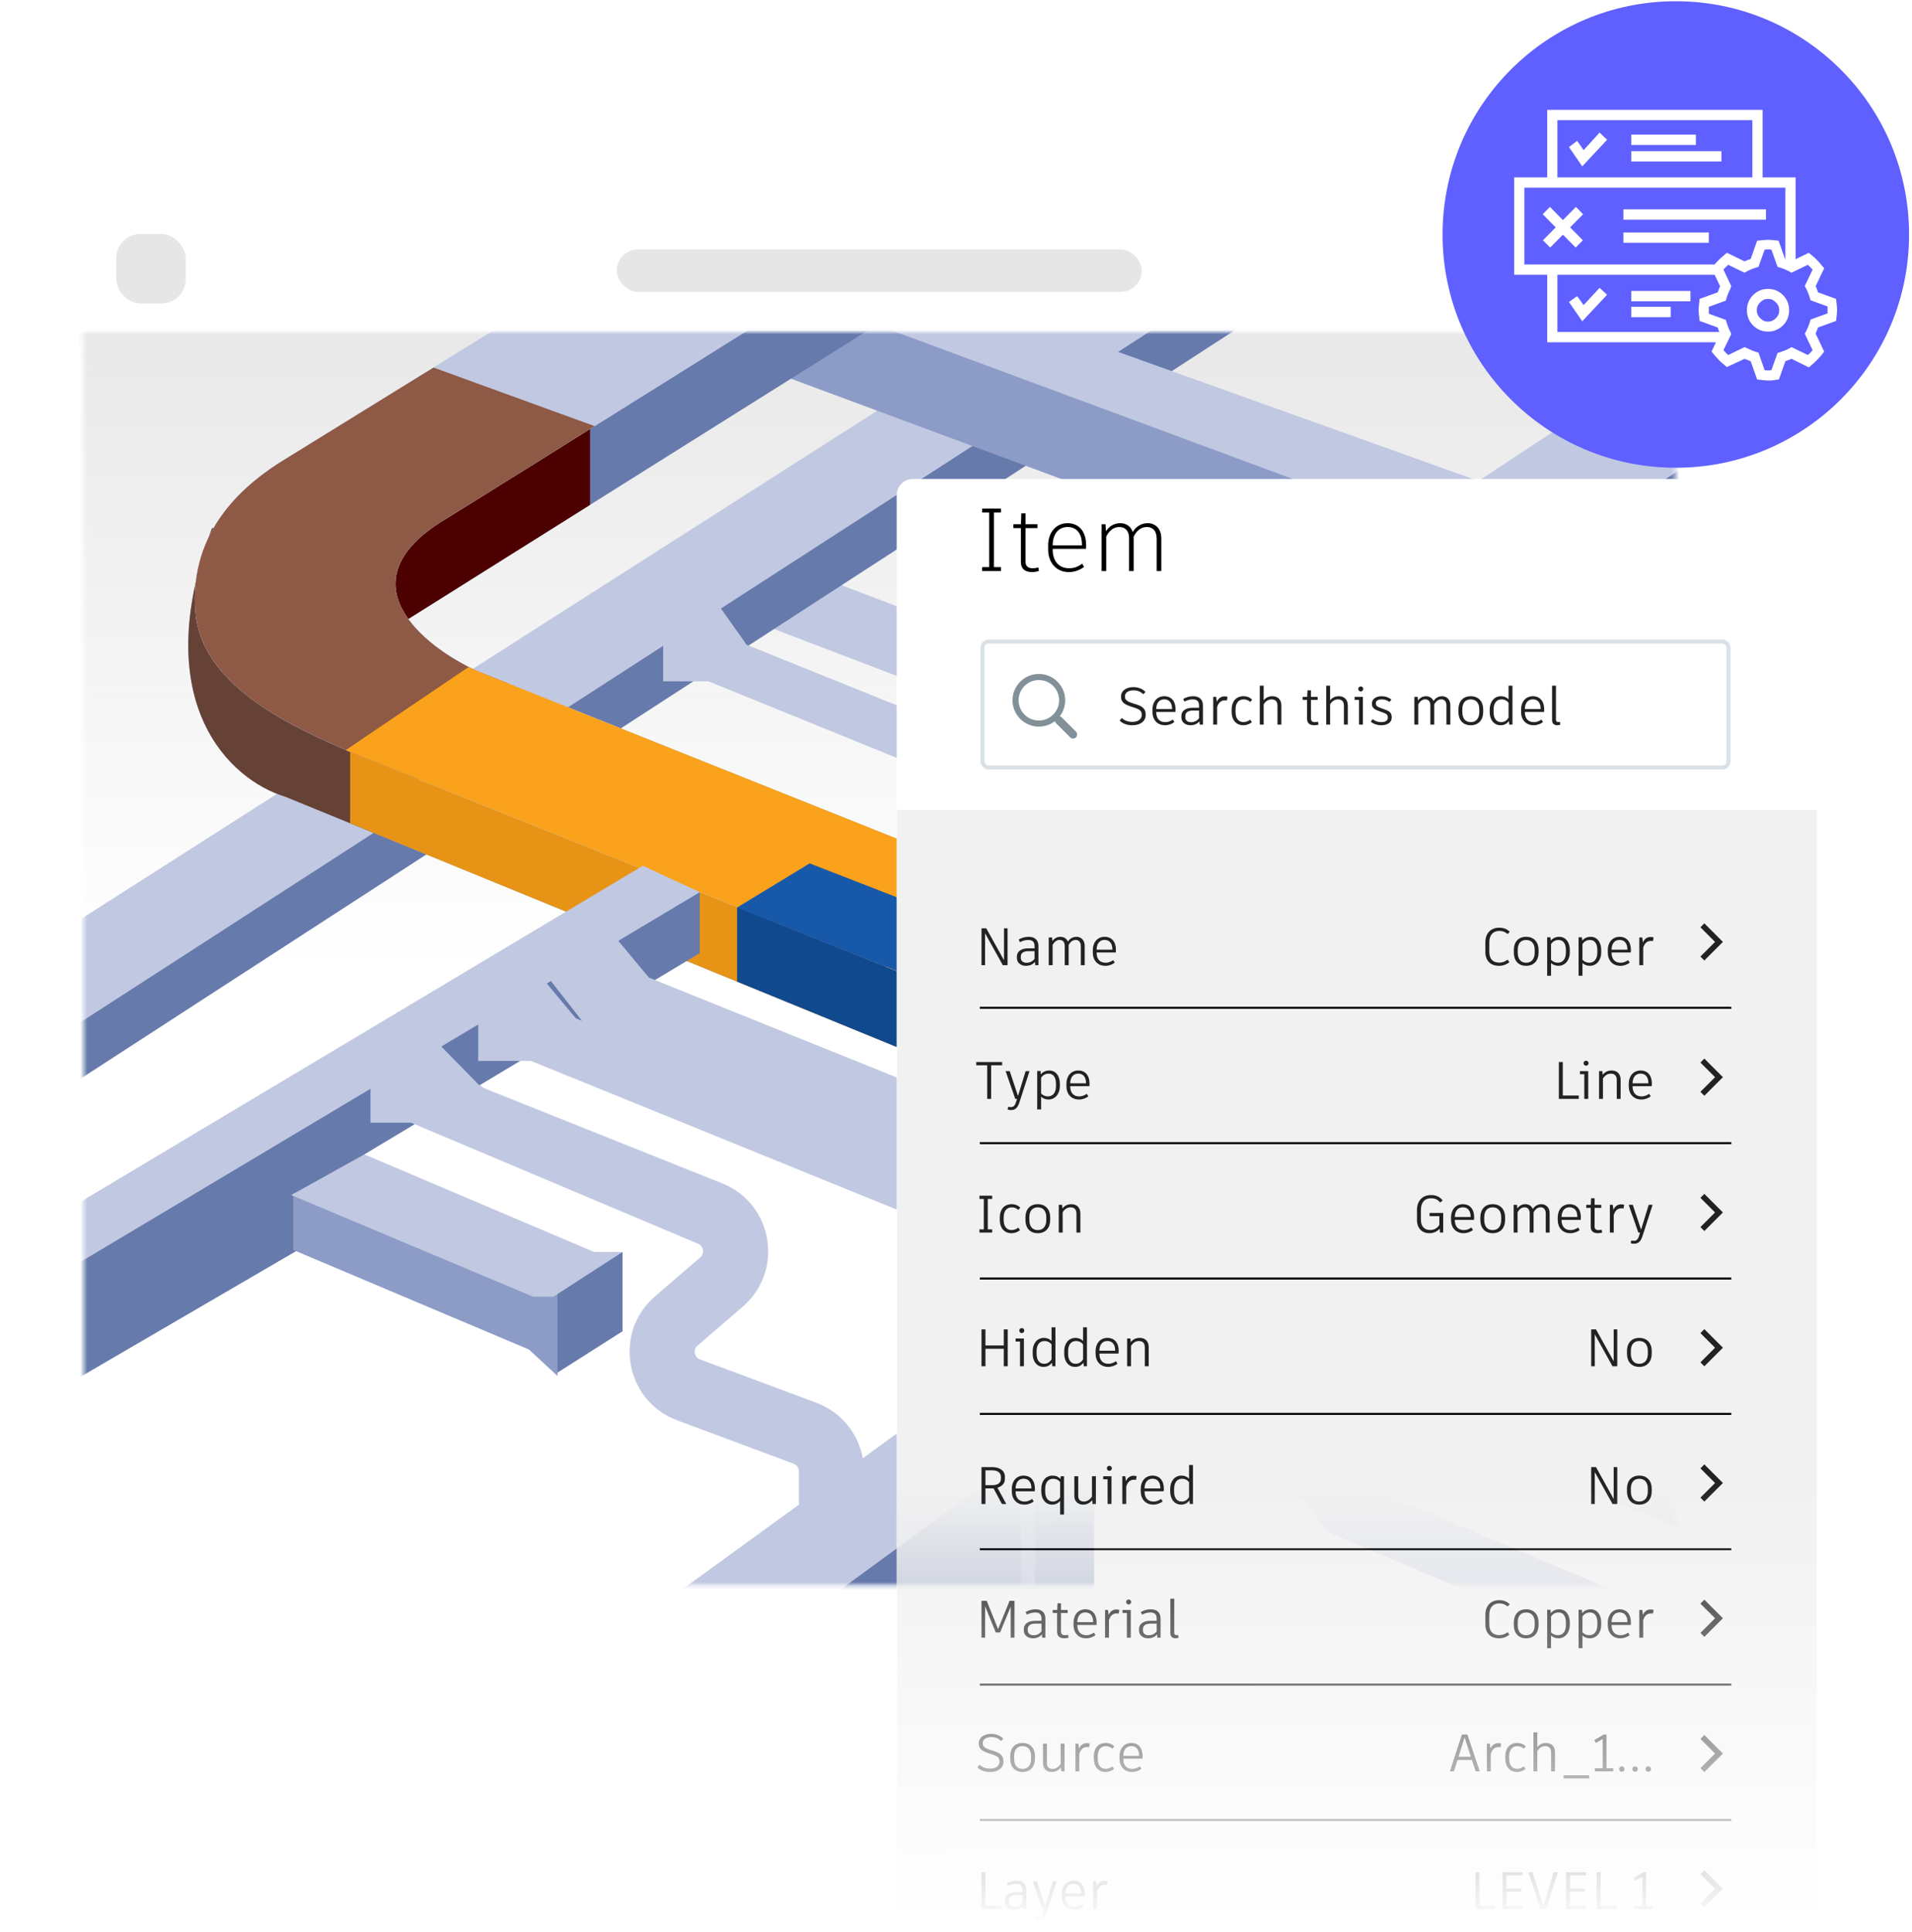 <?xml version="1.0" encoding="utf-8"?><svg width="472" height="477" viewBox="0 0 472 477" fill="none" xmlns="http://www.w3.org/2000/svg">
<g filter="url(#filter0_d_733_1441)">
<path d="M413.598 80.837H20.513V391.284H409.598C411.807 391.284 413.598 389.493 413.598 387.284V80.837Z" fill="white"/>
<path d="M20.121 55.077C20.121 52.868 21.912 51.077 24.121 51.077H409.694C411.903 51.077 413.694 52.868 413.694 55.077V84.431H20.121V55.077Z" fill="white"/>
</g>
<rect x="28.697" y="57.748" width="17.153" height="17.153" rx="6" fill="#E6E6E6"/>
<rect x="152.254" y="61.56" width="129.603" height="10.483" rx="5.241" fill="#E6E6E6"/>
<circle cx="396.065" cy="67.754" r="10.006" fill="#E6E6E6"/>
<mask id="mask0_733_1441" style="mask-type:alpha" maskUnits="userSpaceOnUse" x="20" y="81" width="394" height="311">
<rect x="20.514" y="81.954" width="393.085" height="309.331" fill="#C4C4C4"/>
</mask>
<g mask="url(#mask0_733_1441)">
<rect x="-6.603" y="66.861" width="561.688" height="343.792" fill="url(#paint0_linear_733_1441)"/>
<mask id="mask1_733_1441" style="mask-type:alpha" maskUnits="userSpaceOnUse" x="20" y="-8" width="418" height="419">
<rect x="20.122" y="-7.261" width="417.48" height="417.48" fill="#F6F6F6"/>
</mask>
<g mask="url(#mask1_733_1441)">
<g filter="url(#filter1_i_733_1441)">
<path fill-rule="evenodd" clip-rule="evenodd" d="M188.154 140.977L259.797 168.325C274.993 174.125 277.34 194.645 263.846 203.727L230.92 225.889L221.954 212.568L254.88 190.406C257.579 188.59 257.11 184.486 254.07 183.326L182.428 155.978L188.154 140.977Z" fill="#C1C8E1"/>
</g>
<path d="M255.539 325.104L227.439 316.574V405.389L259.553 418.435L255.539 325.104Z" fill="#8C9CC7"/>
<path d="M270.091 339.154L290.162 326.609L273.101 309.047L255.539 326.609V411.912L270.091 417.431V339.154Z" fill="#677AAC"/>
<path d="M225.935 316.573L241.49 306.036L245.002 303.025L273.102 316.573L255.54 329.62L225.935 316.573Z" fill="#C1C8E1"/>
<path d="M542.055 -72.305L-25.959 296.001V275.428L453.742 -39.188L542.055 -83.344V-72.305Z" fill="#677AAC"/>
<path d="M541.052 -84.348L-25.958 281.951L-49.04 270.912L516.966 -90.369L541.052 -84.348Z" fill="#C1C8E1"/>
<path d="M511.948 111.346V134.428L78.411 -21.124L108.518 -30.156L511.948 111.346Z" fill="#8C9CC7"/>
<path d="M124.575 -21.124L511.948 115.36L528.005 107.332L133.607 -31.159L124.575 -21.124Z" fill="#C1C8E1"/>
<g filter="url(#filter2_i_733_1441)">
<path fill-rule="evenodd" clip-rule="evenodd" d="M288.155 328.475L299.522 320.086L336.766 370.647L511.949 444.547L506.464 457.573L327.703 382.164L288.155 328.475Z" fill="#C1C8E1"/>
</g>
<g filter="url(#filter3_i_733_1441)">
<path d="M184.314 163.163L175.731 151.037L163.714 158.817V172.179H174.872L697.607 384.682V370.086L184.314 163.163Z" fill="#C1C8E1"/>
</g>
<path d="M192.315 400.873V443.022V446.033H252.027V360.229H249.016L192.315 400.873Z" fill="#677AAC"/>
<path d="M226.437 350.193L167.729 392.844L191.814 403.883L250.02 361.232L226.437 350.193Z" fill="#C1C8E1"/>
<path d="M332.312 225.752V243.314L343.852 235.286L344.856 220.734L340.842 219.73L332.312 225.752Z" fill="#677AAC"/>
<path d="M423.636 114.859V109.841H420.625L390.017 126.4L398.045 132.923L423.636 114.859Z" fill="#677AAC"/>
<path d="M305.215 228.261L318.261 219.73L326.791 222.741L324.784 224.246L315.752 233.78L305.215 228.261Z" fill="#C1C8E1"/>
<path d="M332.813 242.812V226.755L324.784 223.243L319.265 227.257L316.254 232.776L305.215 228.26V235.787L315.25 239.3L319.766 240.805L320.77 243.816L332.813 242.812Z" fill="#8C9CC7"/>
<path d="M332.813 218.225L379.981 236.791L381.486 191.129L360.913 197.652L355.895 201.164L332.813 218.225Z" fill="#C1C8E1"/>
<path d="M335.322 216.72L325.286 223.745L332.813 226.755L341.845 220.232L335.322 216.72Z" fill="#C1C8E1"/>
<path d="M391.521 165.538L335.823 155V168.047L379.98 185.107L378.474 235.285L343.852 222.239V236.289L392.524 255.356L394.531 190.627L400.553 192.634V177.581L391.521 165.538Z" fill="#8C9CC7"/>
<path d="M400.554 179.086L335.322 155.503L368.44 133.926L359.408 122.385L400.554 95.289L407.077 98.3L423.134 110.342L387.507 133.926L419.621 147.474L460.767 119.876L476.322 126.399L400.554 179.086Z" fill="#C1C8E1"/>
<path d="M400.554 192.635V179.087L450.23 135.934L479.333 127.403V135.934L457.255 151.99L453.742 162.528L416.109 189.624L414.102 238.798L392.023 255.357L394.532 190.627L400.554 192.635Z" fill="#677AAC"/>
<path d="M70.383 196.648L568.148 400.371L581.194 373.275L90.454 174.57L76.404 130.414C65.365 137.438 61.351 128.908 52.319 130.414C36.262 173.767 57.002 192.634 70.383 196.648Z" fill="#8C9CC7"/>
<path fill-rule="evenodd" clip-rule="evenodd" d="M114.027 184.115L90.454 174.57L76.404 130.414C69.732 134.659 65.627 133.223 61.428 131.754C58.68 130.793 55.892 129.818 52.319 130.414C36.262 173.767 57.002 192.634 70.383 196.648L92.458 205.683L114.027 184.115Z" fill="#654235"/>
<path fill-rule="evenodd" clip-rule="evenodd" d="M363.421 316.581V289.979L119.557 186.613L86.439 185.107V203.22L363.421 316.581Z" fill="#E79416"/>
<path fill-rule="evenodd" clip-rule="evenodd" d="M181.96 242.314L363.422 316.581V289.979L246.603 240.463L181.96 223.337V242.314Z" fill="#11498F"/>
<path d="M456.753 259.872L417.614 289.979L396.539 281.951L446.717 242.812L434.674 214.712L471.806 184.605H501.913L446.717 224.748L456.753 242.812V259.872Z" fill="#677AAC"/>
<path d="M436.681 239.801L387.507 276.933L399.55 286.968L456.752 242.812L445.713 212.705L486.859 182.598L470.802 175.573L426.646 210.698L436.681 239.801Z" fill="#C1C8E1"/>
<path d="M-38.001 6.976L568.148 231.773L580.19 206.684L205.863 67.189L-44.023 -15.102L-38.001 6.976Z" fill="#8C9CC7"/>
<path d="M574.169 193.638L-19.937 -19.117L-29.973 -11.088L574.169 212.705V193.638Z" fill="#C1C8E1"/>
<path d="M536.033 -120.476L96.475 155.503L83.429 130.414L451.734 -100.405L536.033 -140.547V-120.476Z" fill="#677AAC"/>
<path fill-rule="evenodd" clip-rule="evenodd" d="M145.65 124.628L96.476 155.503L83.828 131.18L145.65 99.303V124.628Z" fill="#4C0000"/>
<path d="M2.142 321.592V350.193L89.953 299.012V284.962L172.746 235.286V220.232L170.238 219.73L2.142 321.592Z" fill="#677AAC"/>
<path d="M133.105 317.577L153.678 309.047V328.616L137.12 339.154L133.105 317.577Z" fill="#677AAC"/>
<path d="M137.621 318.079V339.655L130.596 333.132L72.39 308.545V294.495L137.621 318.079Z" fill="#8C9CC7"/>
<path d="M146.654 309.047L89.953 284.961L71.889 294.997L131.6 320.086H136.618L153.679 309.047H146.654Z" fill="#C1C8E1"/>
<path d="M117.55 165.538L562.126 343.168V376.285L86.439 185.609C73.895 180.09 50.072 170.054 48.304 151.488C46.297 130.414 61.35 118.873 70.382 113.353L497.898 -150.583L537.037 -139.543C404.902 -56.583 134.409 113.152 109.521 128.407C84.633 143.661 104.503 159.517 117.55 165.538Z" fill="#C1C8E1"/>
<path d="M117.55 165.538L562.126 343.168V376.285L86.439 185.609C73.895 180.09 50.072 170.054 48.304 151.488C46.297 130.414 61.35 118.873 70.382 113.353L497.898 -150.583L537.037 -139.543C404.902 -56.583 134.409 113.152 109.521 128.407C84.633 143.661 104.503 159.517 117.55 165.538Z" fill="#C1C8E1"/>
<path fill-rule="evenodd" clip-rule="evenodd" d="M125.347 168.653L117.551 165.538C104.504 159.517 84.634 143.66 109.522 128.406C114.18 125.551 127.441 117.286 146.787 105.19L107.025 90.731L70.383 113.353C61.351 118.872 46.298 130.413 48.305 151.488C50.032 169.619 72.792 179.615 85.541 185.214C85.847 185.348 86.147 185.48 86.44 185.609L103.345 192.385L125.347 168.653Z" fill="#8E5945"/>
<path fill-rule="evenodd" clip-rule="evenodd" d="M390.573 274.624L117.549 165.538C116.945 165.259 116.325 164.959 115.696 164.638L85.382 185.145C85.435 185.168 85.487 185.191 85.54 185.214C85.845 185.348 86.145 185.48 86.439 185.609L362.578 296.298L390.573 274.624Z" fill="#FAA21B"/>
<path fill-rule="evenodd" clip-rule="evenodd" d="M362.642 296.298L217.159 237.982L241.091 229.148L378.475 284.04L362.642 296.298Z" fill="#1858A8"/>
<g filter="url(#filter4_i_733_1441)">
<path d="M160.202 245.321L150.166 233.278L136.116 241.307V246.325L145.148 257.865L760.329 504.239V487.178L160.202 245.321Z" fill="#C1C8E1"/>
</g>
<path d="M2.141 322.093L172.746 220.232L158.696 213.709L-5.888 312.058L2.141 322.093Z" fill="#C1C8E1"/>
<g filter="url(#filter5_i_733_1441)">
<path d="M142.137 255.356L132.102 243.313L118.052 251.342V265.894H131.098L742.265 514.274V497.214L142.137 255.356Z" fill="#C1C8E1"/>
</g>
<g filter="url(#filter6_i_733_1441)">
<path fill-rule="evenodd" clip-rule="evenodd" d="M172.362 311.024L101.494 281.139H91.458V271.413L108.518 261.879L118.052 271.641L119.558 272.644L178.783 296.307C190.981 301.629 193.432 317.868 183.346 326.552L172.185 336.164C171.027 337.16 171.363 339.032 172.794 339.565L201.53 350.271C208.6 352.905 213.288 359.655 213.288 367.199V376.31C213.288 380.176 210.154 383.31 206.288 383.31H204.231C200.365 383.31 197.231 380.176 197.231 376.31V367.199C197.231 366.36 196.71 365.611 195.925 365.318L167.188 354.612C154.31 349.814 151.293 332.964 161.707 323.996L172.869 314.385C173.989 313.42 173.717 311.615 172.362 311.024Z" fill="#C1C8E1"/>
</g>
</g>
</g>
<path d="M199.875 213.125L243.653 230.145L218.635 238.654L181.959 224.018L199.875 213.125Z" fill="#1858A8"/>
<mask id="mask2_733_1441" style="mask-type:alpha" maskUnits="userSpaceOnUse" x="192" y="72" width="280" height="405">
<rect x="192.056" y="72.041" width="279.055" height="404.227" fill="url(#paint1_linear_733_1441)"/>
</mask>
<g mask="url(#mask2_733_1441)">
<g filter="url(#filter7_d_733_1441)">
<path d="M448.491 112.235C448.491 110.026 446.7 108.235 444.491 108.235H225.356C223.146 108.235 221.356 110.026 221.356 112.235V490.649C221.356 492.858 223.146 494.649 225.356 494.649H444.491C446.7 494.649 448.491 492.858 448.491 490.649V112.235Z" fill="white"/>
</g>
<rect x="221.45" y="199.881" width="227.041" height="296.129" fill="#F1F1F1"/>
<line x1="241.881" y1="248.776" x2="427.388" y2="248.776" stroke="black" stroke-width="0.5"/>
<line x1="241.881" y1="315.603" x2="427.388" y2="315.603" stroke="black" stroke-width="0.5"/>
<line x1="241.881" y1="382.43" x2="427.388" y2="382.43" stroke="black" stroke-width="0.5"/>
<line x1="241.881" y1="282.19" x2="427.388" y2="282.19" stroke="black" stroke-width="0.5"/>
<line x1="241.881" y1="349.017" x2="427.388" y2="349.017" stroke="black" stroke-width="0.5"/>
<line x1="241.881" y1="415.843" x2="427.388" y2="415.843" stroke="black" stroke-width="0.5"/>
<line x1="241.881" y1="449.256" x2="427.388" y2="449.256" stroke="black" stroke-width="0.5"/>
<path d="M247.845 229.157V237.022L243.477 229.157H242.294V238.257H243.178V230.379L247.559 238.257H248.729V229.157H247.845ZM253.919 231.25C252.931 231.25 252.112 231.549 251.475 231.926L251.787 232.576C252.45 232.238 253.048 232.03 253.854 232.03C254.894 232.03 255.388 232.524 255.388 233.525V234.097H253.802C252.099 234.097 251.033 234.89 251.033 236.073V236.502C251.033 237.698 252.073 238.413 253.243 238.413C254.14 238.413 254.881 238.127 255.492 237.451L255.557 238.257H256.35V233.551C256.35 232.147 255.57 231.25 253.919 231.25ZM253.399 237.659C252.541 237.659 251.995 237.178 251.995 236.437V236.151C251.995 235.254 252.684 234.786 253.867 234.786H255.388V236.697C254.894 237.347 254.192 237.659 253.399 237.659ZM265.745 231.25C264.809 231.25 264.107 231.705 263.613 232.433C263.288 231.64 262.573 231.25 261.78 231.25C260.922 231.25 260.259 231.653 259.791 232.303L259.713 231.406H258.894V238.257H259.856V233.239C260.272 232.498 260.844 232.017 261.585 232.017C262.313 232.017 262.846 232.498 262.846 233.499V238.257H263.808V233.239C264.237 232.498 264.796 232.017 265.537 232.017C266.252 232.017 266.811 232.472 266.811 233.577V238.257H267.773V233.486C267.773 232.017 266.824 231.25 265.745 231.25ZM275.441 235.124C275.467 234.968 275.48 234.734 275.48 234.513C275.48 232.459 274.427 231.25 272.685 231.25C270.878 231.25 269.773 232.68 269.773 234.474V235.15C269.773 237.022 270.93 238.413 272.88 238.413C273.829 238.413 274.648 238.049 275.181 237.633L274.804 237.009C274.284 237.347 273.738 237.646 272.932 237.646C271.528 237.646 270.709 236.762 270.709 235.15V235.124H275.441ZM272.685 232.017C273.92 232.017 274.609 232.901 274.609 234.331V234.422H270.709C270.722 232.953 271.437 232.017 272.685 232.017ZM247.39 262.157H240.994V262.963H243.698V271.257H244.673V262.963H247.39V262.157ZM249.523 274.013C250.472 274.013 251.148 273.662 251.642 272.167L254.151 264.406H253.189L251.304 270.542L249.263 264.406H248.249L250.628 271.257H251.07L250.797 272.102C250.498 273.025 250.134 273.285 249.536 273.285C249.289 273.285 249.107 273.259 248.886 273.207L248.743 273.87C248.912 273.948 249.224 274.013 249.523 274.013ZM259.04 264.25C258.143 264.25 257.441 264.588 256.947 265.199L256.869 264.367H256.05V273.857H257.012V270.724C257.506 271.166 258.104 271.413 258.832 271.413C260.483 271.413 261.64 269.996 261.64 268.137V267.513C261.64 265.563 260.613 264.25 259.04 264.25ZM260.678 268.163C260.678 269.684 259.924 270.646 258.702 270.646C258 270.646 257.467 270.386 257.012 269.931V266.044C257.441 265.381 258.091 265.03 258.871 265.03C260.015 265.03 260.678 265.927 260.678 267.487V268.163ZM268.929 268.124C268.955 267.968 268.968 267.734 268.968 267.513C268.968 265.459 267.915 264.25 266.173 264.25C264.366 264.25 263.261 265.68 263.261 267.474V268.15C263.261 270.022 264.418 271.413 266.368 271.413C267.317 271.413 268.136 271.049 268.669 270.633L268.292 270.009C267.772 270.347 267.226 270.646 266.42 270.646C265.016 270.646 264.197 269.762 264.197 268.15V268.124H268.929ZM266.173 265.017C267.408 265.017 268.097 265.901 268.097 267.331V267.422H264.197C264.21 265.953 264.925 265.017 266.173 265.017ZM244.933 295.95V295.157H243.841H241.787V295.95H242.866V303.464H241.787V304.257H242.866H244.933V303.464H243.841V295.95H244.933ZM249.72 304.413C250.526 304.413 251.28 304.088 251.813 303.659L251.371 303.035C250.929 303.36 250.435 303.633 249.733 303.633C248.446 303.633 247.77 302.684 247.77 301.124V300.513C247.77 298.992 248.472 298.03 249.759 298.03C250.448 298.03 250.929 298.251 251.384 298.654L251.878 298.108C251.293 297.549 250.617 297.25 249.733 297.25C247.809 297.25 246.808 298.654 246.808 300.539V301.111C246.808 303.035 247.835 304.413 249.72 304.413ZM256.185 297.25C254.183 297.25 253.143 298.628 253.143 300.474V301.15C253.143 303.035 254.183 304.413 256.185 304.413C258.174 304.413 259.253 303.035 259.253 301.15V300.474C259.253 298.628 258.174 297.25 256.185 297.25ZM256.185 298.03C257.537 298.03 258.291 298.966 258.291 300.461V301.137C258.291 302.697 257.537 303.646 256.185 303.646C254.82 303.646 254.105 302.697 254.105 301.137V300.461C254.105 298.966 254.82 298.03 256.185 298.03ZM264.502 297.25C263.488 297.25 262.773 297.653 262.266 298.316L262.188 297.406H261.369V304.257H262.331V299.239C262.799 298.485 263.436 298.03 264.294 298.03C265.191 298.03 265.737 298.511 265.737 299.616V304.257H266.699V299.538C266.699 298.056 265.789 297.25 264.502 297.25ZM248.768 328.157H247.793V332.122H243.269V328.157H242.294V337.257H243.269V332.941H247.793V337.257H248.768V328.157ZM252.231 329.067C252.582 329.067 252.855 328.794 252.855 328.443C252.855 328.105 252.582 327.832 252.231 327.832C251.893 327.832 251.62 328.105 251.62 328.443C251.62 328.794 251.893 329.067 252.231 329.067ZM250.723 330.406V331.16H251.802V337.257H252.764V330.406H250.723ZM259.588 327.637V331.017C259.081 330.497 258.47 330.25 257.69 330.25C255.974 330.25 254.934 331.706 254.934 333.513V334.176C254.934 336.074 255.987 337.413 257.625 337.413C258.535 337.413 259.185 337.023 259.666 336.386L259.77 337.257H260.55V327.637H259.588ZM257.755 336.646C256.585 336.646 255.896 335.736 255.896 334.202V333.487C255.896 332.057 256.572 331.03 257.82 331.03C258.6 331.03 259.198 331.355 259.588 331.862V335.554C259.133 336.243 258.587 336.646 257.755 336.646ZM267.37 327.637V331.017C266.863 330.497 266.252 330.25 265.472 330.25C263.756 330.25 262.716 331.706 262.716 333.513V334.176C262.716 336.074 263.769 337.413 265.407 337.413C266.317 337.413 266.967 337.023 267.448 336.386L267.552 337.257H268.332V327.637H267.37ZM265.537 336.646C264.367 336.646 263.678 335.736 263.678 334.202V333.487C263.678 332.057 264.354 331.03 265.602 331.03C266.382 331.03 266.98 331.355 267.37 331.862V335.554C266.915 336.243 266.369 336.646 265.537 336.646ZM276.127 334.124C276.153 333.968 276.166 333.734 276.166 333.513C276.166 331.459 275.113 330.25 273.371 330.25C271.564 330.25 270.459 331.68 270.459 333.474V334.15C270.459 336.022 271.616 337.413 273.566 337.413C274.515 337.413 275.334 337.049 275.867 336.633L275.49 336.009C274.97 336.347 274.424 336.646 273.618 336.646C272.214 336.646 271.395 335.762 271.395 334.15V334.124H276.127ZM273.371 331.017C274.606 331.017 275.295 331.901 275.295 333.331V333.422H271.395C271.408 331.953 272.123 331.017 273.371 331.017ZM281.374 330.25C280.36 330.25 279.645 330.653 279.138 331.316L279.06 330.406H278.241V337.257H279.203V332.239C279.671 331.485 280.308 331.03 281.166 331.03C282.063 331.03 282.609 331.511 282.609 332.616V337.257H283.571V332.538C283.571 331.056 282.661 330.25 281.374 330.25ZM248.417 371.257L246.233 367.24C247.364 366.915 248.066 366.161 248.066 365.095V364.497C248.066 363.054 246.844 362.157 244.972 362.157H243.269H242.294V371.257H243.269V367.409H244.998C245.089 367.409 245.18 367.396 245.258 367.396L247.338 371.257H248.417ZM244.985 366.616H243.269V362.95H244.959C246.246 362.95 247.078 363.535 247.078 364.523V365.069C247.078 366.057 246.285 366.616 244.985 366.616ZM255.446 368.124C255.472 367.968 255.485 367.734 255.485 367.513C255.485 365.459 254.432 364.25 252.69 364.25C250.883 364.25 249.778 365.68 249.778 367.474V368.15C249.778 370.022 250.935 371.413 252.885 371.413C253.834 371.413 254.653 371.049 255.186 370.633L254.809 370.009C254.289 370.347 253.743 370.646 252.937 370.646C251.533 370.646 250.714 369.762 250.714 368.15V368.124H255.446ZM252.69 365.017C253.925 365.017 254.614 365.901 254.614 367.331V367.422H250.714C250.727 365.953 251.442 365.017 252.69 365.017ZM261.851 364.406L261.786 365.069C261.24 364.497 260.616 364.25 259.823 364.25C258.107 364.25 257.054 365.693 257.054 367.474V368.163C257.054 370.074 258.12 371.413 259.732 371.413C260.577 371.413 261.227 371.062 261.708 370.49V373.857H262.67V364.406H261.851ZM259.888 370.646C258.718 370.646 258.016 369.736 258.016 368.189V367.461C258.016 366.031 258.718 365.03 259.953 365.03C260.707 365.03 261.318 365.329 261.708 365.849V369.632C261.227 370.282 260.655 370.646 259.888 370.646ZM269.568 364.406V369.424C269.087 370.178 268.372 370.646 267.553 370.646C266.682 370.646 266.175 370.152 266.175 369.307V364.406H265.213V369.346C265.213 370.607 266.149 371.413 267.371 371.413C268.32 371.413 269.074 370.984 269.633 370.295L269.711 371.257H270.53V364.406H269.568ZM273.851 363.067C274.202 363.067 274.475 362.794 274.475 362.443C274.475 362.105 274.202 361.832 273.851 361.832C273.513 361.832 273.24 362.105 273.24 362.443C273.24 362.794 273.513 363.067 273.851 363.067ZM272.343 364.406V365.16H273.422V371.257H274.384V364.406H272.343ZM279.843 364.289C279.115 364.289 278.348 364.666 277.945 365.641L277.789 364.406H277.061V371.257H278.023V366.928C278.4 365.693 279.102 365.264 279.96 365.264C280.142 365.264 280.298 365.277 280.428 365.316L280.597 364.406C280.428 364.354 280.194 364.289 279.843 364.289ZM287.274 368.124C287.3 367.968 287.312 367.734 287.312 367.513C287.312 365.459 286.26 364.25 284.518 364.25C282.711 364.25 281.606 365.68 281.606 367.474V368.15C281.606 370.022 282.763 371.413 284.713 371.413C285.662 371.413 286.481 371.049 287.014 370.633L286.637 370.009C286.117 370.347 285.571 370.646 284.765 370.646C283.361 370.646 282.542 369.762 282.542 368.15V368.124H287.274ZM284.518 365.017C285.753 365.017 286.442 365.901 286.442 367.331V367.422H282.542C282.555 365.953 283.27 365.017 284.518 365.017ZM293.535 361.637V365.017C293.028 364.497 292.417 364.25 291.637 364.25C289.921 364.25 288.881 365.706 288.881 367.513V368.176C288.881 370.074 289.934 371.413 291.572 371.413C292.482 371.413 293.132 371.023 293.613 370.386L293.717 371.257H294.497V361.637H293.535ZM291.702 370.646C290.532 370.646 289.843 369.736 289.843 368.202V367.487C289.843 366.057 290.519 365.03 291.767 365.03C292.547 365.03 293.145 365.355 293.535 365.862V369.554C293.08 370.243 292.534 370.646 291.702 370.646ZM249.21 395.157L249.223 395.17L246.389 402.138L243.581 395.157H242.294V404.257H243.191V396.522L245.804 402.957H246.909L246.896 402.944L249.496 396.626V404.257H250.432V395.157H249.21ZM255.633 397.25C254.645 397.25 253.826 397.549 253.189 397.926L253.501 398.576C254.164 398.238 254.762 398.03 255.568 398.03C256.608 398.03 257.102 398.524 257.102 399.525V400.097H255.516C253.813 400.097 252.747 400.89 252.747 402.073V402.502C252.747 403.698 253.787 404.413 254.957 404.413C255.854 404.413 256.595 404.127 257.206 403.451L257.271 404.257H258.064V399.551C258.064 398.147 257.284 397.25 255.633 397.25ZM255.113 403.659C254.255 403.659 253.709 403.178 253.709 402.437V402.151C253.709 401.254 254.398 400.786 255.581 400.786H257.102V402.697C256.608 403.347 255.906 403.659 255.113 403.659ZM263.663 403.542C263.455 403.594 263.208 403.646 262.896 403.646C262.259 403.646 261.921 403.347 261.921 402.775V398.16H263.572V397.406H261.921V395.781H261.063L260.985 397.406H259.867V398.16H260.959V402.814C260.959 403.893 261.596 404.413 262.727 404.413C263.117 404.413 263.507 404.335 263.78 404.257L263.663 403.542ZM270.681 401.124C270.707 400.968 270.72 400.734 270.72 400.513C270.72 398.459 269.667 397.25 267.925 397.25C266.118 397.25 265.013 398.68 265.013 400.474V401.15C265.013 403.022 266.17 404.413 268.12 404.413C269.069 404.413 269.888 404.049 270.421 403.633L270.044 403.009C269.524 403.347 268.978 403.646 268.172 403.646C266.768 403.646 265.949 402.762 265.949 401.15V401.124H270.681ZM267.925 398.017C269.16 398.017 269.849 398.901 269.849 400.331V400.422H265.949C265.962 398.953 266.677 398.017 267.925 398.017ZM275.577 397.289C274.849 397.289 274.082 397.666 273.679 398.641L273.523 397.406H272.795V404.257H273.757V399.928C274.134 398.693 274.836 398.264 275.694 398.264C275.876 398.264 276.032 398.277 276.162 398.316L276.331 397.406C276.162 397.354 275.928 397.289 275.577 397.289ZM278.612 396.067C278.963 396.067 279.236 395.794 279.236 395.443C279.236 395.105 278.963 394.832 278.612 394.832C278.274 394.832 278.001 395.105 278.001 395.443C278.001 395.794 278.274 396.067 278.612 396.067ZM277.104 397.406V398.16H278.183V404.257H279.145V397.406H277.104ZM284.07 397.25C283.082 397.25 282.263 397.549 281.626 397.926L281.938 398.576C282.601 398.238 283.199 398.03 284.005 398.03C285.045 398.03 285.539 398.524 285.539 399.525V400.097H283.953C282.25 400.097 281.184 400.89 281.184 402.073V402.502C281.184 403.698 282.224 404.413 283.394 404.413C284.291 404.413 285.032 404.127 285.643 403.451L285.708 404.257H286.501V399.551C286.501 398.147 285.721 397.25 284.07 397.25ZM283.55 403.659C282.692 403.659 282.146 403.178 282.146 402.437V402.151C282.146 401.254 282.835 400.786 284.018 400.786H285.539V402.697C285.045 403.347 284.343 403.659 283.55 403.659ZM289.877 394.637H288.915V403.139C288.915 403.971 289.409 404.413 290.176 404.413C290.475 404.413 290.735 404.348 290.956 404.257L290.826 403.568C290.683 403.607 290.566 403.62 290.423 403.62C290.059 403.62 289.877 403.451 289.877 402.996V394.637ZM244.452 437.413C246.519 437.413 247.702 436.295 247.702 434.982V434.657C247.702 433.305 246.766 432.707 245.479 432.291L244.296 431.914C243.087 431.524 242.606 431.069 242.606 430.471V430.198C242.606 429.587 243.191 428.794 244.686 428.794C245.7 428.794 246.389 429.08 247.143 429.756L247.663 429.184C246.909 428.43 245.947 428.001 244.673 428.001C242.632 428.001 241.631 429.145 241.631 430.198V430.484C241.631 431.446 242.203 432.161 243.737 432.681L245.037 433.11C246.233 433.513 246.727 433.89 246.727 434.761V434.969C246.727 435.697 246.064 436.581 244.452 436.581C243.087 436.581 242.489 436.165 241.8 435.645L241.28 436.256C241.93 436.906 242.879 437.413 244.452 437.413ZM252.427 430.25C250.425 430.25 249.385 431.628 249.385 433.474V434.15C249.385 436.035 250.425 437.413 252.427 437.413C254.416 437.413 255.495 436.035 255.495 434.15V433.474C255.495 431.628 254.416 430.25 252.427 430.25ZM252.427 431.03C253.779 431.03 254.533 431.966 254.533 433.461V434.137C254.533 435.697 253.779 436.646 252.427 436.646C251.062 436.646 250.347 435.697 250.347 434.137V433.461C250.347 431.966 251.062 431.03 252.427 431.03ZM261.836 430.406V435.424C261.355 436.178 260.64 436.646 259.821 436.646C258.95 436.646 258.443 436.152 258.443 435.307V430.406H257.481V435.346C257.481 436.607 258.417 437.413 259.639 437.413C260.588 437.413 261.342 436.984 261.901 436.295L261.979 437.257H262.798V430.406H261.836ZM268.265 430.289C267.537 430.289 266.77 430.666 266.367 431.641L266.211 430.406H265.483V437.257H266.445V432.928C266.822 431.693 267.524 431.264 268.382 431.264C268.564 431.264 268.72 431.277 268.85 431.316L269.019 430.406C268.85 430.354 268.616 430.289 268.265 430.289ZM272.939 437.413C273.745 437.413 274.499 437.088 275.032 436.659L274.59 436.035C274.148 436.36 273.654 436.633 272.952 436.633C271.665 436.633 270.989 435.684 270.989 434.124V433.513C270.989 431.992 271.691 431.03 272.978 431.03C273.667 431.03 274.148 431.251 274.603 431.654L275.097 431.108C274.512 430.549 273.836 430.25 272.952 430.25C271.028 430.25 270.027 431.654 270.027 433.539V434.111C270.027 436.035 271.054 437.413 272.939 437.413ZM282.03 434.124C282.056 433.968 282.069 433.734 282.069 433.513C282.069 431.459 281.016 430.25 279.274 430.25C277.467 430.25 276.362 431.68 276.362 433.474V434.15C276.362 436.022 277.519 437.413 279.469 437.413C280.418 437.413 281.237 437.049 281.77 436.633L281.393 436.009C280.873 436.347 280.327 436.646 279.521 436.646C278.117 436.646 277.298 435.762 277.298 434.15V434.124H282.03ZM279.274 431.017C280.509 431.017 281.198 431.901 281.198 433.331V433.422H277.298C277.311 431.953 278.026 431.017 279.274 431.017ZM243.269 470.425V462.157H242.294V471.257H242.32H247.208V470.425H243.269ZM250.948 464.25C249.96 464.25 249.141 464.549 248.504 464.926L248.816 465.576C249.479 465.238 250.077 465.03 250.883 465.03C251.923 465.03 252.417 465.524 252.417 466.525V467.097H250.831C249.128 467.097 248.062 467.89 248.062 469.073V469.502C248.062 470.698 249.102 471.413 250.272 471.413C251.169 471.413 251.91 471.127 252.521 470.451L252.586 471.257H253.379V466.551C253.379 465.147 252.599 464.25 250.948 464.25ZM250.428 470.659C249.57 470.659 249.024 470.178 249.024 469.437V469.151C249.024 468.254 249.713 467.786 250.896 467.786H252.417V469.697C251.923 470.347 251.221 470.659 250.428 470.659ZM256.227 474.013C257.176 474.013 257.852 473.662 258.346 472.167L260.855 464.406H259.893L258.008 470.542L255.967 464.406H254.953L257.332 471.257H257.774L257.501 472.102C257.202 473.025 256.838 473.285 256.24 473.285C255.993 473.285 255.811 473.259 255.59 473.207L255.447 473.87C255.616 473.948 255.928 474.013 256.227 474.013ZM267.748 468.124C267.774 467.968 267.787 467.734 267.787 467.513C267.787 465.459 266.734 464.25 264.992 464.25C263.185 464.25 262.08 465.68 262.08 467.474V468.15C262.08 470.022 263.237 471.413 265.187 471.413C266.136 471.413 266.955 471.049 267.488 470.633L267.111 470.009C266.591 470.347 266.045 470.646 265.239 470.646C263.835 470.646 263.016 469.762 263.016 468.15V468.124H267.748ZM264.992 465.017C266.227 465.017 266.916 465.901 266.916 467.331V467.422H263.016C263.029 465.953 263.744 465.017 264.992 465.017ZM272.644 464.289C271.916 464.289 271.149 464.666 270.746 465.641L270.59 464.406H269.862V471.257H270.824V466.928C271.201 465.693 271.903 465.264 272.761 465.264C272.943 465.264 273.099 465.277 273.229 465.316L273.398 464.406C273.229 464.354 272.995 464.289 272.644 464.289Z" fill="#222222"/>
<path d="M370.047 238.413C371.191 238.413 372.049 237.971 372.608 237.516L372.179 236.892C371.672 237.282 371.022 237.62 370.06 237.62C368.474 237.62 367.655 236.632 367.655 234.994V232.589C367.655 230.86 368.539 229.794 370.138 229.794C371.074 229.794 371.672 230.145 372.179 230.561L372.699 229.976C372.075 229.43 371.321 229.001 370.112 229.001C367.954 229.001 366.68 230.431 366.68 232.615V235.02C366.68 237.035 367.876 238.413 370.047 238.413ZM376.749 231.25C374.747 231.25 373.707 232.628 373.707 234.474V235.15C373.707 237.035 374.747 238.413 376.749 238.413C378.738 238.413 379.817 237.035 379.817 235.15V234.474C379.817 232.628 378.738 231.25 376.749 231.25ZM376.749 232.03C378.101 232.03 378.855 232.966 378.855 234.461V235.137C378.855 236.697 378.101 237.646 376.749 237.646C375.384 237.646 374.669 236.697 374.669 235.137V234.461C374.669 232.966 375.384 232.03 376.749 232.03ZM384.924 231.25C384.027 231.25 383.325 231.588 382.831 232.199L382.753 231.367H381.934V240.857H382.896V237.724C383.39 238.166 383.988 238.413 384.716 238.413C386.367 238.413 387.524 236.996 387.524 235.137V234.513C387.524 232.563 386.497 231.25 384.924 231.25ZM386.562 235.163C386.562 236.684 385.808 237.646 384.586 237.646C383.884 237.646 383.351 237.386 382.896 236.931V233.044C383.325 232.381 383.975 232.03 384.755 232.03C385.899 232.03 386.562 232.927 386.562 234.487V235.163ZM392.681 231.25C391.784 231.25 391.082 231.588 390.588 232.199L390.51 231.367H389.691V240.857H390.653V237.724C391.147 238.166 391.745 238.413 392.473 238.413C394.124 238.413 395.281 236.996 395.281 235.137V234.513C395.281 232.563 394.254 231.25 392.681 231.25ZM394.319 235.163C394.319 236.684 393.565 237.646 392.343 237.646C391.641 237.646 391.108 237.386 390.653 236.931V233.044C391.082 232.381 391.732 232.03 392.512 232.03C393.656 232.03 394.319 232.927 394.319 234.487V235.163ZM402.57 235.124C402.596 234.968 402.609 234.734 402.609 234.513C402.609 232.459 401.556 231.25 399.814 231.25C398.007 231.25 396.902 232.68 396.902 234.474V235.15C396.902 237.022 398.059 238.413 400.009 238.413C400.958 238.413 401.777 238.049 402.31 237.633L401.933 237.009C401.413 237.347 400.867 237.646 400.061 237.646C398.657 237.646 397.838 236.762 397.838 235.15V235.124H402.57ZM399.814 232.017C401.049 232.017 401.738 232.901 401.738 234.331V234.422H397.838C397.851 232.953 398.566 232.017 399.814 232.017ZM407.466 231.289C406.738 231.289 405.971 231.666 405.568 232.641L405.412 231.406H404.684V238.257H405.646V233.928C406.023 232.693 406.725 232.264 407.583 232.264C407.765 232.264 407.921 232.277 408.051 232.316L408.22 231.406C408.051 231.354 407.817 231.289 407.466 231.289ZM385.797 270.425V262.157H384.822V271.257H384.848H389.736V270.425H385.797ZM391.534 263.067C391.885 263.067 392.158 262.794 392.158 262.443C392.158 262.105 391.885 261.832 391.534 261.832C391.196 261.832 390.923 262.105 390.923 262.443C390.923 262.794 391.196 263.067 391.534 263.067ZM390.026 264.406V265.16H391.105V271.257H392.067V264.406H390.026ZM397.877 264.25C396.863 264.25 396.148 264.653 395.641 265.316L395.563 264.406H394.744V271.257H395.706V266.239C396.174 265.485 396.811 265.03 397.669 265.03C398.566 265.03 399.112 265.511 399.112 266.616V271.257H400.074V266.538C400.074 265.056 399.164 264.25 397.877 264.25ZM407.749 268.124C407.775 267.968 407.788 267.734 407.788 267.513C407.788 265.459 406.735 264.25 404.993 264.25C403.186 264.25 402.081 265.68 402.081 267.474V268.15C402.081 270.022 403.238 271.413 405.188 271.413C406.137 271.413 406.956 271.049 407.489 270.633L407.112 270.009C406.592 270.347 406.046 270.646 405.24 270.646C403.836 270.646 403.017 269.762 403.017 268.15V268.124H407.749ZM404.993 265.017C406.228 265.017 406.917 265.901 406.917 267.331V267.422H403.017C403.03 265.953 403.745 265.017 404.993 265.017ZM356.27 299.408H352.916V300.201H355.321V302.346C354.853 303.139 354.099 303.62 353.046 303.62C351.564 303.62 350.771 302.645 350.771 301.137V298.667C350.771 296.938 351.59 295.794 353.254 295.794C354.385 295.794 354.996 296.171 355.49 296.834L356.14 296.353C355.555 295.56 354.723 295.001 353.254 295.001C351.057 295.001 349.796 296.509 349.796 298.693V301.176C349.796 303.204 351.057 304.413 352.851 304.413C353.982 304.413 354.827 303.945 355.399 303.295L355.477 304.257H356.27V299.408ZM363.874 301.124C363.9 300.968 363.913 300.734 363.913 300.513C363.913 298.459 362.86 297.25 361.118 297.25C359.311 297.25 358.206 298.68 358.206 300.474V301.15C358.206 303.022 359.363 304.413 361.313 304.413C362.262 304.413 363.081 304.049 363.614 303.633L363.237 303.009C362.717 303.347 362.171 303.646 361.365 303.646C359.961 303.646 359.142 302.762 359.142 301.15V301.124H363.874ZM361.118 298.017C362.353 298.017 363.042 298.901 363.042 300.331V300.422H359.142C359.155 298.953 359.87 298.017 361.118 298.017ZM368.485 297.25C366.483 297.25 365.443 298.628 365.443 300.474V301.15C365.443 303.035 366.483 304.413 368.485 304.413C370.474 304.413 371.553 303.035 371.553 301.15V300.474C371.553 298.628 370.474 297.25 368.485 297.25ZM368.485 298.03C369.837 298.03 370.591 298.966 370.591 300.461V301.137C370.591 302.697 369.837 303.646 368.485 303.646C367.12 303.646 366.405 302.697 366.405 301.137V300.461C366.405 298.966 367.12 298.03 368.485 298.03ZM380.52 297.25C379.584 297.25 378.882 297.705 378.388 298.433C378.063 297.64 377.348 297.25 376.555 297.25C375.697 297.25 375.034 297.653 374.566 298.303L374.488 297.406H373.669V304.257H374.631V299.239C375.047 298.498 375.619 298.017 376.36 298.017C377.088 298.017 377.621 298.498 377.621 299.499V304.257H378.583V299.239C379.012 298.498 379.571 298.017 380.312 298.017C381.027 298.017 381.586 298.472 381.586 299.577V304.257H382.548V299.486C382.548 298.017 381.599 297.25 380.52 297.25ZM390.217 301.124C390.243 300.968 390.256 300.734 390.256 300.513C390.256 298.459 389.203 297.25 387.461 297.25C385.654 297.25 384.549 298.68 384.549 300.474V301.15C384.549 303.022 385.706 304.413 387.656 304.413C388.605 304.413 389.424 304.049 389.957 303.633L389.58 303.009C389.06 303.347 388.514 303.646 387.708 303.646C386.304 303.646 385.485 302.762 385.485 301.15V301.124H390.217ZM387.461 298.017C388.696 298.017 389.385 298.901 389.385 300.331V300.422H385.485C385.498 298.953 386.213 298.017 387.461 298.017ZM395.387 303.542C395.179 303.594 394.932 303.646 394.62 303.646C393.983 303.646 393.645 303.347 393.645 302.775V298.16H395.296V297.406H393.645V295.781H392.787L392.709 297.406H391.591V298.16H392.683V302.814C392.683 303.893 393.32 304.413 394.451 304.413C394.841 304.413 395.231 304.335 395.504 304.257L395.387 303.542ZM400.192 297.289C399.464 297.289 398.697 297.666 398.294 298.641L398.138 297.406H397.41V304.257H398.372V299.928C398.749 298.693 399.451 298.264 400.309 298.264C400.491 298.264 400.647 298.277 400.777 298.316L400.946 297.406C400.777 297.354 400.543 297.289 400.192 297.289ZM403.337 307.013C404.286 307.013 404.962 306.662 405.456 305.167L407.965 297.406H407.003L405.118 303.542L403.077 297.406H402.063L404.442 304.257H404.884L404.611 305.102C404.312 306.025 403.948 306.285 403.35 306.285C403.103 306.285 402.921 306.259 402.7 306.207L402.557 306.87C402.726 306.948 403.038 307.013 403.337 307.013ZM398.358 328.157V336.022L393.99 328.157H392.807V337.257H393.691V329.379L398.072 337.257H399.242V328.157H398.358ZM404.679 330.25C402.677 330.25 401.637 331.628 401.637 333.474V334.15C401.637 336.035 402.677 337.413 404.679 337.413C406.668 337.413 407.747 336.035 407.747 334.15V333.474C407.747 331.628 406.668 330.25 404.679 330.25ZM404.679 331.03C406.031 331.03 406.785 331.966 406.785 333.461V334.137C406.785 335.697 406.031 336.646 404.679 336.646C403.314 336.646 402.599 335.697 402.599 334.137V333.461C402.599 331.966 403.314 331.03 404.679 331.03ZM398.358 362.157V370.022L393.99 362.157H392.807V371.257H393.691V363.379L398.072 371.257H399.242V362.157H398.358ZM404.679 364.25C402.677 364.25 401.637 365.628 401.637 367.474V368.15C401.637 370.035 402.677 371.413 404.679 371.413C406.668 371.413 407.747 370.035 407.747 368.15V367.474C407.747 365.628 406.668 364.25 404.679 364.25ZM404.679 365.03C406.031 365.03 406.785 365.966 406.785 367.461V368.137C406.785 369.697 406.031 370.646 404.679 370.646C403.314 370.646 402.599 369.697 402.599 368.137V367.461C402.599 365.966 403.314 365.03 404.679 365.03ZM370.047 404.413C371.191 404.413 372.049 403.971 372.608 403.516L372.179 402.892C371.672 403.282 371.022 403.62 370.06 403.62C368.474 403.62 367.655 402.632 367.655 400.994V398.589C367.655 396.86 368.539 395.794 370.138 395.794C371.074 395.794 371.672 396.145 372.179 396.561L372.699 395.976C372.075 395.43 371.321 395.001 370.112 395.001C367.954 395.001 366.68 396.431 366.68 398.615V401.02C366.68 403.035 367.876 404.413 370.047 404.413ZM376.749 397.25C374.747 397.25 373.707 398.628 373.707 400.474V401.15C373.707 403.035 374.747 404.413 376.749 404.413C378.738 404.413 379.817 403.035 379.817 401.15V400.474C379.817 398.628 378.738 397.25 376.749 397.25ZM376.749 398.03C378.101 398.03 378.855 398.966 378.855 400.461V401.137C378.855 402.697 378.101 403.646 376.749 403.646C375.384 403.646 374.669 402.697 374.669 401.137V400.461C374.669 398.966 375.384 398.03 376.749 398.03ZM384.924 397.25C384.027 397.25 383.325 397.588 382.831 398.199L382.753 397.367H381.934V406.857H382.896V403.724C383.39 404.166 383.988 404.413 384.716 404.413C386.367 404.413 387.524 402.996 387.524 401.137V400.513C387.524 398.563 386.497 397.25 384.924 397.25ZM386.562 401.163C386.562 402.684 385.808 403.646 384.586 403.646C383.884 403.646 383.351 403.386 382.896 402.931V399.044C383.325 398.381 383.975 398.03 384.755 398.03C385.899 398.03 386.562 398.927 386.562 400.487V401.163ZM392.681 397.25C391.784 397.25 391.082 397.588 390.588 398.199L390.51 397.367H389.691V406.857H390.653V403.724C391.147 404.166 391.745 404.413 392.473 404.413C394.124 404.413 395.281 402.996 395.281 401.137V400.513C395.281 398.563 394.254 397.25 392.681 397.25ZM394.319 401.163C394.319 402.684 393.565 403.646 392.343 403.646C391.641 403.646 391.108 403.386 390.653 402.931V399.044C391.082 398.381 391.732 398.03 392.512 398.03C393.656 398.03 394.319 398.927 394.319 400.487V401.163ZM402.57 401.124C402.596 400.968 402.609 400.734 402.609 400.513C402.609 398.459 401.556 397.25 399.814 397.25C398.007 397.25 396.902 398.68 396.902 400.474V401.15C396.902 403.022 398.059 404.413 400.009 404.413C400.958 404.413 401.777 404.049 402.31 403.633L401.933 403.009C401.413 403.347 400.867 403.646 400.061 403.646C398.657 403.646 397.838 402.762 397.838 401.15V401.124H402.57ZM399.814 398.017C401.049 398.017 401.738 398.901 401.738 400.331V400.422H397.838C397.851 398.953 398.566 398.017 399.814 398.017ZM407.466 397.289C406.738 397.289 405.971 397.666 405.568 398.641L405.412 397.406H404.684V404.257H405.646V399.928C406.023 398.693 406.725 398.264 407.583 398.264C407.765 398.264 407.921 398.277 408.051 398.316L408.22 397.406C408.051 397.354 407.817 397.289 407.466 397.289ZM364.288 437.257H365.302L362.234 428.157H360.895L357.918 437.257H358.919L359.803 434.449H363.352L364.288 437.257ZM361.558 428.872L363.092 433.643H360.063L361.558 428.872ZM369.837 430.289C369.109 430.289 368.342 430.666 367.939 431.641L367.783 430.406H367.055V437.257H368.017V432.928C368.394 431.693 369.096 431.264 369.954 431.264C370.136 431.264 370.292 431.277 370.422 431.316L370.591 430.406C370.422 430.354 370.188 430.289 369.837 430.289ZM374.512 437.413C375.318 437.413 376.072 437.088 376.605 436.659L376.163 436.035C375.721 436.36 375.227 436.633 374.525 436.633C373.238 436.633 372.562 435.684 372.562 434.124V433.513C372.562 431.992 373.264 431.03 374.551 431.03C375.24 431.03 375.721 431.251 376.176 431.654L376.67 431.108C376.085 430.549 375.409 430.25 374.525 430.25C372.601 430.25 371.6 431.654 371.6 433.539V434.111C371.6 436.035 372.627 437.413 374.512 437.413ZM381.677 430.25C380.715 430.25 380 430.614 379.506 431.277V427.637H378.544V437.257H379.506V432.252C379.974 431.485 380.611 431.03 381.469 431.03C382.366 431.03 382.912 431.511 382.912 432.616V437.257H383.874V432.538C383.874 431.056 382.964 430.25 381.677 430.25ZM392.304 438.232H385.999V439.012H392.304V438.232ZM396.576 436.477V428.157H395.874L393.56 429.561L393.937 430.237L395.64 429.288V436.477H393.716V437.257H395.64H398.253V436.477H396.576ZM400.375 437.361C400.752 437.361 401.038 437.075 401.038 436.698C401.038 436.321 400.752 436.022 400.375 436.022C400.011 436.022 399.699 436.321 399.699 436.698C399.699 437.075 399.998 437.361 400.375 437.361ZM403.637 437.361C404.014 437.361 404.3 437.075 404.3 436.698C404.3 436.321 404.014 436.022 403.637 436.022C403.273 436.022 402.961 436.321 402.961 436.698C402.961 437.075 403.26 437.361 403.637 437.361ZM406.9 437.361C407.277 437.361 407.563 437.075 407.563 436.698C407.563 436.321 407.277 436.022 406.9 436.022C406.536 436.022 406.224 436.321 406.224 436.698C406.224 437.075 406.523 437.361 406.9 437.361ZM365.218 470.425V462.157H364.243V471.257H364.269H369.157V470.425H365.218ZM375.835 462.95V462.157H371.883H370.908V471.257H370.934H375.835V470.464H371.883V466.98H375.549V466.174H371.883V462.95H375.835ZM380.32 471.257H381.659L384.584 462.157H383.57L380.983 470.425L378.318 462.157H377.291L380.32 471.257ZM391.526 462.95V462.157H387.574H386.599V471.257H386.625H391.526V470.464H387.574V466.98H391.24V466.174H387.574V462.95H391.526ZM395.141 470.425V462.157H394.166V471.257H394.192H399.08V470.425H395.141ZM406.364 470.477V462.157H405.662L403.348 463.561L403.725 464.237L405.428 463.288V470.477H403.504V471.257H405.428H408.041V470.477H406.364Z" fill="#222222"/>
<g clip-path="url(#clip0_733_1441)">
<path d="M419.767 228.895L423.378 232.507L419.767 236.118L420.738 237.09L425.321 232.507L420.738 227.923L419.767 228.895Z" fill="#222222"/>
</g>
<g clip-path="url(#clip1_733_1441)">
<path d="M419.767 262.287L423.378 265.898L419.767 269.51L420.738 270.481L425.321 265.898L420.738 261.315L419.767 262.287Z" fill="#222222"/>
</g>
<g clip-path="url(#clip2_733_1441)">
<path d="M419.767 295.679L423.378 299.29L419.767 302.902L420.738 303.873L425.321 299.29L420.738 294.707L419.767 295.679Z" fill="#222222"/>
</g>
<g clip-path="url(#clip3_733_1441)">
<path d="M419.767 362.462L423.378 366.074L419.767 369.685L420.738 370.657L425.321 366.074L420.738 361.491L419.767 362.462Z" fill="#222222"/>
</g>
<g clip-path="url(#clip4_733_1441)">
<path d="M419.767 329.07L423.378 332.682L419.767 336.293L420.738 337.265L425.321 332.682L420.738 328.099L419.767 329.07Z" fill="#222222"/>
</g>
<g clip-path="url(#clip5_733_1441)">
<path d="M419.767 395.854L423.378 399.466L419.767 403.077L420.738 404.049L425.321 399.466L420.738 394.882L419.767 395.854Z" fill="#222222"/>
</g>
<g clip-path="url(#clip6_733_1441)">
<path d="M419.767 429.246L423.378 432.858L419.767 436.469L420.738 437.441L425.321 432.858L420.738 428.274L419.767 429.246Z" fill="#222222"/>
</g>
<g clip-path="url(#clip7_733_1441)">
<path d="M419.767 462.638L423.378 466.249L419.767 469.861L420.738 470.832L425.321 466.249L420.738 461.666L419.767 462.638Z" fill="#222222"/>
</g>
<path d="M247.097 126.526V125.558H245.359H242.455V126.526H244.193V139.99H242.455V140.958H244.193H247.097V139.99H245.359V126.526H247.097ZM256.33 140.078C255.956 140.166 255.516 140.276 254.944 140.276C253.778 140.276 253.162 139.726 253.162 138.67V130.354H256.11V129.408H253.162V126.724H252.128L252.04 129.408H250.17V130.354H252.018V138.714C252.018 140.364 253.008 141.222 254.768 141.222C255.406 141.222 256.022 141.09 256.462 140.958L256.33 140.078ZM268.079 135.48C268.123 135.26 268.123 134.952 268.123 134.644C268.123 131.234 266.407 129.144 263.547 129.144C260.577 129.144 258.751 131.564 258.751 134.578V135.678C258.751 138.846 260.709 141.222 263.877 141.222C265.417 141.222 266.715 140.628 267.617 139.924L267.155 139.154C266.275 139.77 265.329 140.276 263.943 140.276C261.413 140.276 259.873 138.538 259.873 135.678V135.48H268.079ZM263.547 130.09C265.813 130.09 267.089 131.74 267.089 134.424V134.622H259.873V134.578C259.873 131.916 261.237 130.09 263.547 130.09ZM283.339 129.144C281.689 129.144 280.435 130.002 279.621 131.322C279.159 129.848 277.905 129.144 276.563 129.144C275.001 129.144 273.791 129.936 273.021 131.124L272.911 129.408H271.943V140.958H273.087V132.444C273.791 131.036 274.869 130.09 276.321 130.09C277.729 130.09 278.719 131.014 278.719 132.774V140.958H279.863V132.444C280.567 131.036 281.645 130.09 283.119 130.09C284.461 130.09 285.539 130.926 285.539 132.994V140.958H286.683V132.906C286.683 130.398 285.143 129.144 283.339 129.144Z" fill="black"/>
<rect x="242.541" y="158.369" width="184.16" height="31.082" rx="1.5" fill="white" stroke="#DAE1E6"/>
<path d="M279.564 179.025C281.631 179.025 282.814 177.907 282.814 176.594V176.269C282.814 174.917 281.878 174.319 280.591 173.903L279.408 173.526C278.199 173.136 277.718 172.681 277.718 172.083V171.81C277.718 171.199 278.303 170.406 279.798 170.406C280.812 170.406 281.501 170.692 282.255 171.368L282.775 170.796C282.021 170.042 281.059 169.613 279.785 169.613C277.744 169.613 276.743 170.757 276.743 171.81V172.096C276.743 173.058 277.315 173.773 278.849 174.293L280.149 174.722C281.345 175.125 281.839 175.502 281.839 176.373V176.581C281.839 177.309 281.176 178.193 279.564 178.193C278.199 178.193 277.601 177.777 276.912 177.257L276.392 177.868C277.042 178.518 277.991 179.025 279.564 179.025ZM290.164 175.736C290.19 175.58 290.203 175.346 290.203 175.125C290.203 173.071 289.15 171.862 287.408 171.862C285.601 171.862 284.496 173.292 284.496 175.086V175.762C284.496 177.634 285.653 179.025 287.603 179.025C288.552 179.025 289.371 178.661 289.904 178.245L289.527 177.621C289.007 177.959 288.461 178.258 287.655 178.258C286.251 178.258 285.432 177.374 285.432 175.762V175.736H290.164ZM287.408 172.629C288.643 172.629 289.332 173.513 289.332 174.943V175.034H285.432C285.445 173.565 286.16 172.629 287.408 172.629ZM294.527 171.862C293.539 171.862 292.72 172.161 292.083 172.538L292.395 173.188C293.058 172.85 293.656 172.642 294.462 172.642C295.502 172.642 295.996 173.136 295.996 174.137V174.709H294.41C292.707 174.709 291.641 175.502 291.641 176.685V177.114C291.641 178.31 292.681 179.025 293.851 179.025C294.748 179.025 295.489 178.739 296.1 178.063L296.165 178.869H296.958V174.163C296.958 172.759 296.178 171.862 294.527 171.862ZM294.007 178.271C293.149 178.271 292.603 177.79 292.603 177.049V176.763C292.603 175.866 293.292 175.398 294.475 175.398H295.996V177.309C295.502 177.959 294.8 178.271 294.007 178.271ZM302.284 171.901C301.556 171.901 300.789 172.278 300.386 173.253L300.23 172.018H299.502V178.869H300.464V174.54C300.841 173.305 301.543 172.876 302.401 172.876C302.583 172.876 302.739 172.889 302.869 172.928L303.038 172.018C302.869 171.966 302.635 171.901 302.284 171.901ZM306.959 179.025C307.765 179.025 308.519 178.7 309.052 178.271L308.61 177.647C308.168 177.972 307.674 178.245 306.972 178.245C305.685 178.245 305.009 177.296 305.009 175.736V175.125C305.009 173.604 305.711 172.642 306.998 172.642C307.687 172.642 308.168 172.863 308.623 173.266L309.117 172.72C308.532 172.161 307.856 171.862 306.972 171.862C305.048 171.862 304.047 173.266 304.047 175.151V175.723C304.047 177.647 305.074 179.025 306.959 179.025ZM314.124 171.862C313.162 171.862 312.447 172.226 311.953 172.889V169.249H310.991V178.869H311.953V173.864C312.421 173.097 313.058 172.642 313.916 172.642C314.813 172.642 315.359 173.123 315.359 174.228V178.869H316.321V174.15C316.321 172.668 315.411 171.862 314.124 171.862ZM325.371 178.154C325.163 178.206 324.916 178.258 324.604 178.258C323.967 178.258 323.629 177.959 323.629 177.387V172.772H325.28V172.018H323.629V170.393H322.771L322.693 172.018H321.575V172.772H322.667V177.426C322.667 178.505 323.304 179.025 324.435 179.025C324.825 179.025 325.215 178.947 325.488 178.869L325.371 178.154ZM330.527 171.862C329.565 171.862 328.85 172.226 328.356 172.889V169.249H327.394V178.869H328.356V173.864C328.824 173.097 329.461 172.642 330.319 172.642C331.216 172.642 331.762 173.123 331.762 174.228V178.869H332.724V174.15C332.724 172.668 331.814 171.862 330.527 171.862ZM335.914 170.679C336.265 170.679 336.538 170.406 336.538 170.055C336.538 169.717 336.265 169.444 335.914 169.444C335.576 169.444 335.303 169.717 335.303 170.055C335.303 170.406 335.576 170.679 335.914 170.679ZM334.406 172.018V172.772H335.485V178.869H336.447V172.018H334.406ZM341.009 179.025C342.439 179.025 343.557 178.362 343.557 177.179V176.958C343.557 175.918 342.894 175.502 341.867 175.138L340.957 174.813C339.982 174.475 339.644 174.202 339.644 173.669V173.565C339.644 173.006 340.177 172.642 341.074 172.642C341.789 172.642 342.348 172.811 343.011 173.266L343.492 172.694C342.855 172.161 342.01 171.862 341.061 171.862C339.696 171.862 338.682 172.564 338.682 173.578V173.799C338.682 174.657 339.241 175.125 340.359 175.502L341.269 175.827C342.257 176.165 342.595 176.425 342.595 177.062V177.166C342.595 177.894 341.971 178.258 340.931 178.258C340.06 178.258 339.423 177.972 338.864 177.517L338.37 178.141C339.033 178.674 339.917 179.025 341.009 179.025ZM356.004 171.862C355.068 171.862 354.366 172.317 353.872 173.045C353.547 172.252 352.832 171.862 352.039 171.862C351.181 171.862 350.518 172.265 350.05 172.915L349.972 172.018H349.153V178.869H350.115V173.851C350.531 173.11 351.103 172.629 351.844 172.629C352.572 172.629 353.105 173.11 353.105 174.111V178.869H354.067V173.851C354.496 173.11 355.055 172.629 355.796 172.629C356.511 172.629 357.07 173.084 357.07 174.189V178.869H358.032V174.098C358.032 172.629 357.083 171.862 356.004 171.862ZM363.075 171.862C361.073 171.862 360.033 173.24 360.033 175.086V175.762C360.033 177.647 361.073 179.025 363.075 179.025C365.064 179.025 366.143 177.647 366.143 175.762V175.086C366.143 173.24 365.064 171.862 363.075 171.862ZM363.075 172.642C364.427 172.642 365.181 173.578 365.181 175.073V175.749C365.181 177.309 364.427 178.258 363.075 178.258C361.71 178.258 360.995 177.309 360.995 175.749V175.073C360.995 173.578 361.71 172.642 363.075 172.642ZM372.407 169.249V172.629C371.9 172.109 371.289 171.862 370.509 171.862C368.793 171.862 367.753 173.318 367.753 175.125V175.788C367.753 177.686 368.806 179.025 370.444 179.025C371.354 179.025 372.004 178.635 372.485 177.998L372.589 178.869H373.369V169.249H372.407ZM370.574 178.258C369.404 178.258 368.715 177.348 368.715 175.814V175.099C368.715 173.669 369.391 172.642 370.639 172.642C371.419 172.642 372.017 172.967 372.407 173.474V177.166C371.952 177.855 371.406 178.258 370.574 178.258ZM381.164 175.736C381.19 175.58 381.203 175.346 381.203 175.125C381.203 173.071 380.15 171.862 378.408 171.862C376.601 171.862 375.496 173.292 375.496 175.086V175.762C375.496 177.634 376.653 179.025 378.603 179.025C379.552 179.025 380.371 178.661 380.904 178.245L380.527 177.621C380.007 177.959 379.461 178.258 378.655 178.258C377.251 178.258 376.432 177.374 376.432 175.762V175.736H381.164ZM378.408 172.629C379.643 172.629 380.332 173.513 380.332 174.943V175.034H376.432C376.445 173.565 377.16 172.629 378.408 172.629ZM384.11 169.249H383.148V177.751C383.148 178.583 383.642 179.025 384.409 179.025C384.708 179.025 384.968 178.96 385.189 178.869L385.059 178.18C384.916 178.219 384.799 178.232 384.656 178.232C384.292 178.232 384.11 178.063 384.11 177.608V169.249Z" fill="#222222"/>
<path fill-rule="evenodd" clip-rule="evenodd" d="M256.453 166.363C252.863 166.363 249.953 169.273 249.953 172.863C249.953 176.453 252.863 179.363 256.453 179.363C260.043 179.363 262.953 176.453 262.953 172.863C262.953 169.273 260.043 166.363 256.453 166.363ZM256.453 167.863C259.215 167.863 261.453 170.102 261.453 172.863C261.453 175.625 259.215 177.863 256.453 177.863C253.692 177.863 251.453 175.625 251.453 172.863C251.453 170.102 253.692 167.863 256.453 167.863Z" fill="#819099"/>
<path fill-rule="evenodd" clip-rule="evenodd" d="M260.66 178.484C260.27 178.094 260.27 177.461 260.66 177.07V177.07C261.051 176.68 261.684 176.68 262.074 177.07L265.61 180.606C266.001 180.996 266.001 181.629 265.61 182.02V182.02C265.219 182.411 264.586 182.411 264.196 182.02L260.66 178.484Z" fill="#819099"/>
</g>
<circle cx="413.695" cy="57.886" r="57.58" fill="#5F60FF"/>
<path d="M390.594 79.306L387.318 74.546L389.334 73.102L390.93 75.311L394.878 71.061L396.726 72.761L390.594 79.306Z" fill="white"/>
<path d="M390.594 41.057L387.318 36.297L389.334 34.767L390.93 37.062L394.878 32.727L396.726 34.512L390.594 41.057Z" fill="white"/>
<path d="M382.617 51.077L380.835 52.88L388.972 61.115L390.754 59.311L382.617 51.077Z" fill="white"/>
<path d="M389.031 51.078L380.894 59.312L382.675 61.116L390.813 52.881L389.031 51.078Z" fill="white"/>
<path d="M425.37 84.491H381.942V66.981H384.462V81.941H425.37V84.491Z" fill="white"/>
<path d="M435.114 44.712H432.594V29.667H384.462V44.712H381.942V27.117H435.114V44.712Z" fill="white"/>
<path d="M423.858 67.832H373.794V43.777H443.262V65.537H440.742V46.327H376.314V65.282H423.858V67.832Z" fill="white"/>
<path d="M412.434 75.737H402.69V78.287H412.434V75.737Z" fill="white"/>
<path d="M417.306 71.827H402.69V74.377H417.306V71.827Z" fill="white"/>
<path d="M424.95 37.317H402.69V39.867H424.95V37.317Z" fill="white"/>
<path d="M418.65 33.237H402.69V35.787H418.65V33.237Z" fill="white"/>
<path d="M421.842 57.377H400.758V59.926H421.842V57.377Z" fill="white"/>
<path d="M435.954 51.682H400.758V54.232H435.954V51.682Z" fill="white"/>
<path d="M436.458 93.927C435.87 93.927 435.198 93.842 434.526 93.757L433.77 93.672L432.174 89.167C431.67 88.997 431.166 88.742 430.662 88.572L426.294 90.612L425.706 90.102C424.698 89.337 423.858 88.402 423.018 87.382L422.514 86.787L424.614 82.367C424.362 81.857 424.194 81.347 424.026 80.837L419.574 79.222L419.49 78.457C419.406 77.777 419.322 77.097 419.322 76.502C419.322 75.907 419.406 75.227 419.49 74.547L419.574 73.782L424.026 72.167C424.194 71.657 424.446 71.147 424.614 70.637L422.514 66.217L423.018 65.622C423.774 64.602 424.698 63.752 425.706 62.902L426.294 62.392L430.662 64.517C431.166 64.262 431.67 64.092 432.174 63.922L433.77 59.417L434.526 59.332C435.87 59.162 436.962 59.162 438.306 59.332L439.062 59.417L440.658 63.922C441.162 64.092 441.666 64.347 442.17 64.517L446.538 62.392L447.126 62.902C448.134 63.667 448.974 64.602 449.814 65.622L450.318 66.217L448.218 70.637C448.47 71.147 448.638 71.657 448.806 72.167L453.258 73.782L453.342 74.547C453.426 75.227 453.51 75.907 453.51 76.502C453.51 77.097 453.426 77.777 453.342 78.457L453.258 79.222L448.806 80.837C448.638 81.347 448.386 81.857 448.218 82.367L450.318 86.787L449.814 87.467C448.974 88.487 448.134 89.337 447.126 90.187L446.538 90.697L442.254 88.572C441.75 88.827 441.246 88.997 440.742 89.167L439.146 93.672L438.39 93.757C437.634 93.927 437.046 93.927 436.458 93.927ZM435.618 91.377C436.206 91.462 436.71 91.462 437.298 91.377L438.81 87.127L439.398 86.957C440.154 86.702 440.91 86.447 441.666 86.022L442.254 85.682L446.286 87.637C446.706 87.297 447.126 86.872 447.462 86.447L445.53 82.367L445.866 81.772C446.202 81.092 446.538 80.327 446.79 79.477L446.958 78.882L451.158 77.352C451.158 77.097 451.158 76.757 451.158 76.502C451.158 76.247 451.158 75.992 451.158 75.652L446.958 74.122L446.79 73.527C446.538 72.762 446.286 71.997 445.866 71.232L445.53 70.637L447.462 66.557C447.042 66.132 446.706 65.707 446.286 65.367L442.254 67.322L441.666 66.982C440.994 66.642 440.238 66.302 439.398 66.047L438.81 65.877L437.298 61.627C436.71 61.542 436.206 61.542 435.618 61.627L434.106 65.877L433.518 66.047C432.762 66.302 432.006 66.557 431.25 66.982L430.662 67.322L426.63 65.367C426.21 65.792 425.79 66.132 425.454 66.557L427.386 70.637L427.134 71.317C426.798 71.997 426.462 72.762 426.21 73.612L426.042 74.207L421.842 75.737C421.842 75.992 421.842 76.332 421.842 76.587C421.842 76.842 421.842 77.097 421.842 77.437L426.042 78.967L426.21 79.562C426.462 80.327 426.714 81.092 427.134 81.857L427.386 82.452L425.454 86.447C425.874 86.872 426.21 87.297 426.63 87.637L430.662 85.682L431.25 85.937C431.922 86.277 432.678 86.617 433.518 86.872L434.106 87.042L435.618 91.377ZM436.458 81.857C435.03 81.857 433.77 81.347 432.762 80.327C431.754 79.307 431.25 78.032 431.25 76.587C431.25 75.142 431.754 73.867 432.762 72.847C433.77 71.827 435.03 71.317 436.458 71.317C437.886 71.317 439.146 71.827 440.154 72.847C441.162 73.867 441.666 75.142 441.666 76.587C441.666 78.032 441.162 79.307 440.154 80.327C439.062 81.347 437.886 81.857 436.458 81.857ZM434.526 74.632C433.938 75.227 433.686 75.822 433.686 76.587C433.686 77.352 433.938 77.947 434.526 78.542C435.114 79.137 435.702 79.392 436.458 79.392C437.214 79.392 437.802 79.137 438.39 78.542C438.978 77.947 439.23 77.352 439.23 76.587C439.23 75.822 438.978 75.227 438.39 74.632C437.802 74.037 437.214 73.782 436.458 73.782C435.702 73.782 435.114 74.037 434.526 74.632Z" fill="white"/>
<defs>
<filter id="filter0_d_733_1441" x="0.121" y="35.077" width="433.573" height="380.207" filterUnits="userSpaceOnUse" color-interpolation-filters="sRGB">
<feFlood flood-opacity="0" result="BackgroundImageFix"/>
<feColorMatrix in="SourceAlpha" type="matrix" values="0 0 0 0 0 0 0 0 0 0 0 0 0 0 0 0 0 0 127 0" result="hardAlpha"/>
<feOffset dy="4"/>
<feGaussianBlur stdDeviation="10"/>
<feColorMatrix type="matrix" values="0 0 0 0 0 0 0 0 0 0 0 0 0 0 0 0 0 0 0.12 0"/>
<feBlend mode="normal" in2="BackgroundImageFix" result="effect1_dropShadow_733_1441"/>
<feBlend mode="normal" in="SourceGraphic" in2="effect1_dropShadow_733_1441" result="shape"/>
</filter>
<filter id="filter1_i_733_1441" x="182.428" y="140.977" width="90.285" height="84.912" filterUnits="userSpaceOnUse" color-interpolation-filters="sRGB">
<feFlood flood-opacity="0" result="BackgroundImageFix"/>
<feBlend mode="normal" in="SourceGraphic" in2="BackgroundImageFix" result="shape"/>
<feColorMatrix in="SourceAlpha" type="matrix" values="0 0 0 0 0 0 0 0 0 0 0 0 0 0 0 0 0 0 127 0" result="hardAlpha"/>
<feOffset dy="-4"/>
<feComposite in2="hardAlpha" operator="arithmetic" k2="-1" k3="1"/>
<feColorMatrix type="matrix" values="0 0 0 0 0 0 0 0 0 0 0 0 0 0 0 0 0 0 0.25 0"/>
<feBlend mode="normal" in2="shape" result="effect1_innerShadow_733_1441"/>
</filter>
<filter id="filter2_i_733_1441" x="288.155" y="320.086" width="223.793" height="137.487" filterUnits="userSpaceOnUse" color-interpolation-filters="sRGB">
<feFlood flood-opacity="0" result="BackgroundImageFix"/>
<feBlend mode="normal" in="SourceGraphic" in2="BackgroundImageFix" result="shape"/>
<feColorMatrix in="SourceAlpha" type="matrix" values="0 0 0 0 0 0 0 0 0 0 0 0 0 0 0 0 0 0 127 0" result="hardAlpha"/>
<feOffset dy="-4"/>
<feComposite in2="hardAlpha" operator="arithmetic" k2="-1" k3="1"/>
<feColorMatrix type="matrix" values="0 0 0 0 0 0 0 0 0 0 0 0 0 0 0 0 0 0 0.25 0"/>
<feBlend mode="normal" in2="shape" result="effect1_innerShadow_733_1441"/>
</filter>
<filter id="filter3_i_733_1441" x="163.714" y="151.037" width="533.893" height="233.645" filterUnits="userSpaceOnUse" color-interpolation-filters="sRGB">
<feFlood flood-opacity="0" result="BackgroundImageFix"/>
<feBlend mode="normal" in="SourceGraphic" in2="BackgroundImageFix" result="shape"/>
<feColorMatrix in="SourceAlpha" type="matrix" values="0 0 0 0 0 0 0 0 0 0 0 0 0 0 0 0 0 0 127 0" result="hardAlpha"/>
<feOffset dy="-4"/>
<feComposite in2="hardAlpha" operator="arithmetic" k2="-1" k3="1"/>
<feColorMatrix type="matrix" values="0 0 0 0 0 0 0 0 0 0 0 0 0 0 0 0 0 0 0.2 0"/>
<feBlend mode="normal" in2="shape" result="effect1_innerShadow_733_1441"/>
</filter>
<filter id="filter4_i_733_1441" x="136.116" y="233.278" width="624.213" height="270.96" filterUnits="userSpaceOnUse" color-interpolation-filters="sRGB">
<feFlood flood-opacity="0" result="BackgroundImageFix"/>
<feBlend mode="normal" in="SourceGraphic" in2="BackgroundImageFix" result="shape"/>
<feColorMatrix in="SourceAlpha" type="matrix" values="0 0 0 0 0 0 0 0 0 0 0 0 0 0 0 0 0 0 127 0" result="hardAlpha"/>
<feOffset dy="-4"/>
<feComposite in2="hardAlpha" operator="arithmetic" k2="-1" k3="1"/>
<feColorMatrix type="matrix" values="0 0 0 0 0 0 0 0 0 0 0 0 0 0 0 0 0 0 0.2 0"/>
<feBlend mode="normal" in2="shape" result="effect1_innerShadow_733_1441"/>
</filter>
<filter id="filter5_i_733_1441" x="118.052" y="243.313" width="624.213" height="270.96" filterUnits="userSpaceOnUse" color-interpolation-filters="sRGB">
<feFlood flood-opacity="0" result="BackgroundImageFix"/>
<feBlend mode="normal" in="SourceGraphic" in2="BackgroundImageFix" result="shape"/>
<feColorMatrix in="SourceAlpha" type="matrix" values="0 0 0 0 0 0 0 0 0 0 0 0 0 0 0 0 0 0 127 0" result="hardAlpha"/>
<feOffset dy="-4"/>
<feComposite in2="hardAlpha" operator="arithmetic" k2="-1" k3="1"/>
<feColorMatrix type="matrix" values="0 0 0 0 0 0 0 0 0 0 0 0 0 0 0 0 0 0 0.2 0"/>
<feBlend mode="normal" in2="shape" result="effect1_innerShadow_733_1441"/>
</filter>
<filter id="filter6_i_733_1441" x="91.458" y="261.879" width="121.83" height="121.431" filterUnits="userSpaceOnUse" color-interpolation-filters="sRGB">
<feFlood flood-opacity="0" result="BackgroundImageFix"/>
<feBlend mode="normal" in="SourceGraphic" in2="BackgroundImageFix" result="shape"/>
<feColorMatrix in="SourceAlpha" type="matrix" values="0 0 0 0 0 0 0 0 0 0 0 0 0 0 0 0 0 0 127 0" result="hardAlpha"/>
<feOffset dy="-4"/>
<feComposite in2="hardAlpha" operator="arithmetic" k2="-1" k3="1"/>
<feColorMatrix type="matrix" values="0 0 0 0 0 0 0 0 0 0 0 0 0 0 0 0 0 0 0.25 0"/>
<feBlend mode="normal" in2="shape" result="effect1_innerShadow_733_1441"/>
</filter>
<filter id="filter7_d_733_1441" x="181.355" y="78.235" width="307.136" height="466.414" filterUnits="userSpaceOnUse" color-interpolation-filters="sRGB">
<feFlood flood-opacity="0" result="BackgroundImageFix"/>
<feColorMatrix in="SourceAlpha" type="matrix" values="0 0 0 0 0 0 0 0 0 0 0 0 0 0 0 0 0 0 127 0" result="hardAlpha"/>
<feOffset dy="10"/>
<feGaussianBlur stdDeviation="20"/>
<feColorMatrix type="matrix" values="0 0 0 0 0 0 0 0 0 0 0 0 0 0 0 0 0 0 0.13 0"/>
<feBlend mode="normal" in2="BackgroundImageFix" result="effect1_dropShadow_733_1441"/>
<feBlend mode="normal" in="SourceGraphic" in2="effect1_dropShadow_733_1441" result="shape"/>
</filter>
<linearGradient id="paint0_linear_733_1441" x1="274.241" y1="66.861" x2="274.241" y2="238.757" gradientUnits="userSpaceOnUse">
<stop stop-color="#C4C4C4" stop-opacity="0.42"/>
<stop offset="1" stop-color="#C4C4C4" stop-opacity="0"/>
</linearGradient>
<linearGradient id="paint1_linear_733_1441" x1="331.583" y1="366.666" x2="331.825" y2="476.267" gradientUnits="userSpaceOnUse">
<stop stop-color="white"/>
<stop offset="1" stop-color="white" stop-opacity="0"/>
</linearGradient>
<clipPath id="clip0_733_1441">
<rect width="9.166" height="9.166" fill="white" transform="translate(417.961 227.923)"/>
</clipPath>
<clipPath id="clip1_733_1441">
<rect width="9.166" height="9.166" fill="white" transform="translate(417.961 261.315)"/>
</clipPath>
<clipPath id="clip2_733_1441">
<rect width="9.166" height="9.166" fill="white" transform="translate(417.961 294.707)"/>
</clipPath>
<clipPath id="clip3_733_1441">
<rect width="9.166" height="9.166" fill="white" transform="translate(417.961 361.491)"/>
</clipPath>
<clipPath id="clip4_733_1441">
<rect width="9.166" height="9.166" fill="white" transform="translate(417.961 328.099)"/>
</clipPath>
<clipPath id="clip5_733_1441">
<rect width="9.166" height="9.166" fill="white" transform="translate(417.961 394.882)"/>
</clipPath>
<clipPath id="clip6_733_1441">
<rect width="9.166" height="9.166" fill="white" transform="translate(417.961 428.274)"/>
</clipPath>
<clipPath id="clip7_733_1441">
<rect width="9.166" height="9.166" fill="white" transform="translate(417.961 461.666)"/>
</clipPath>
</defs>
</svg>
